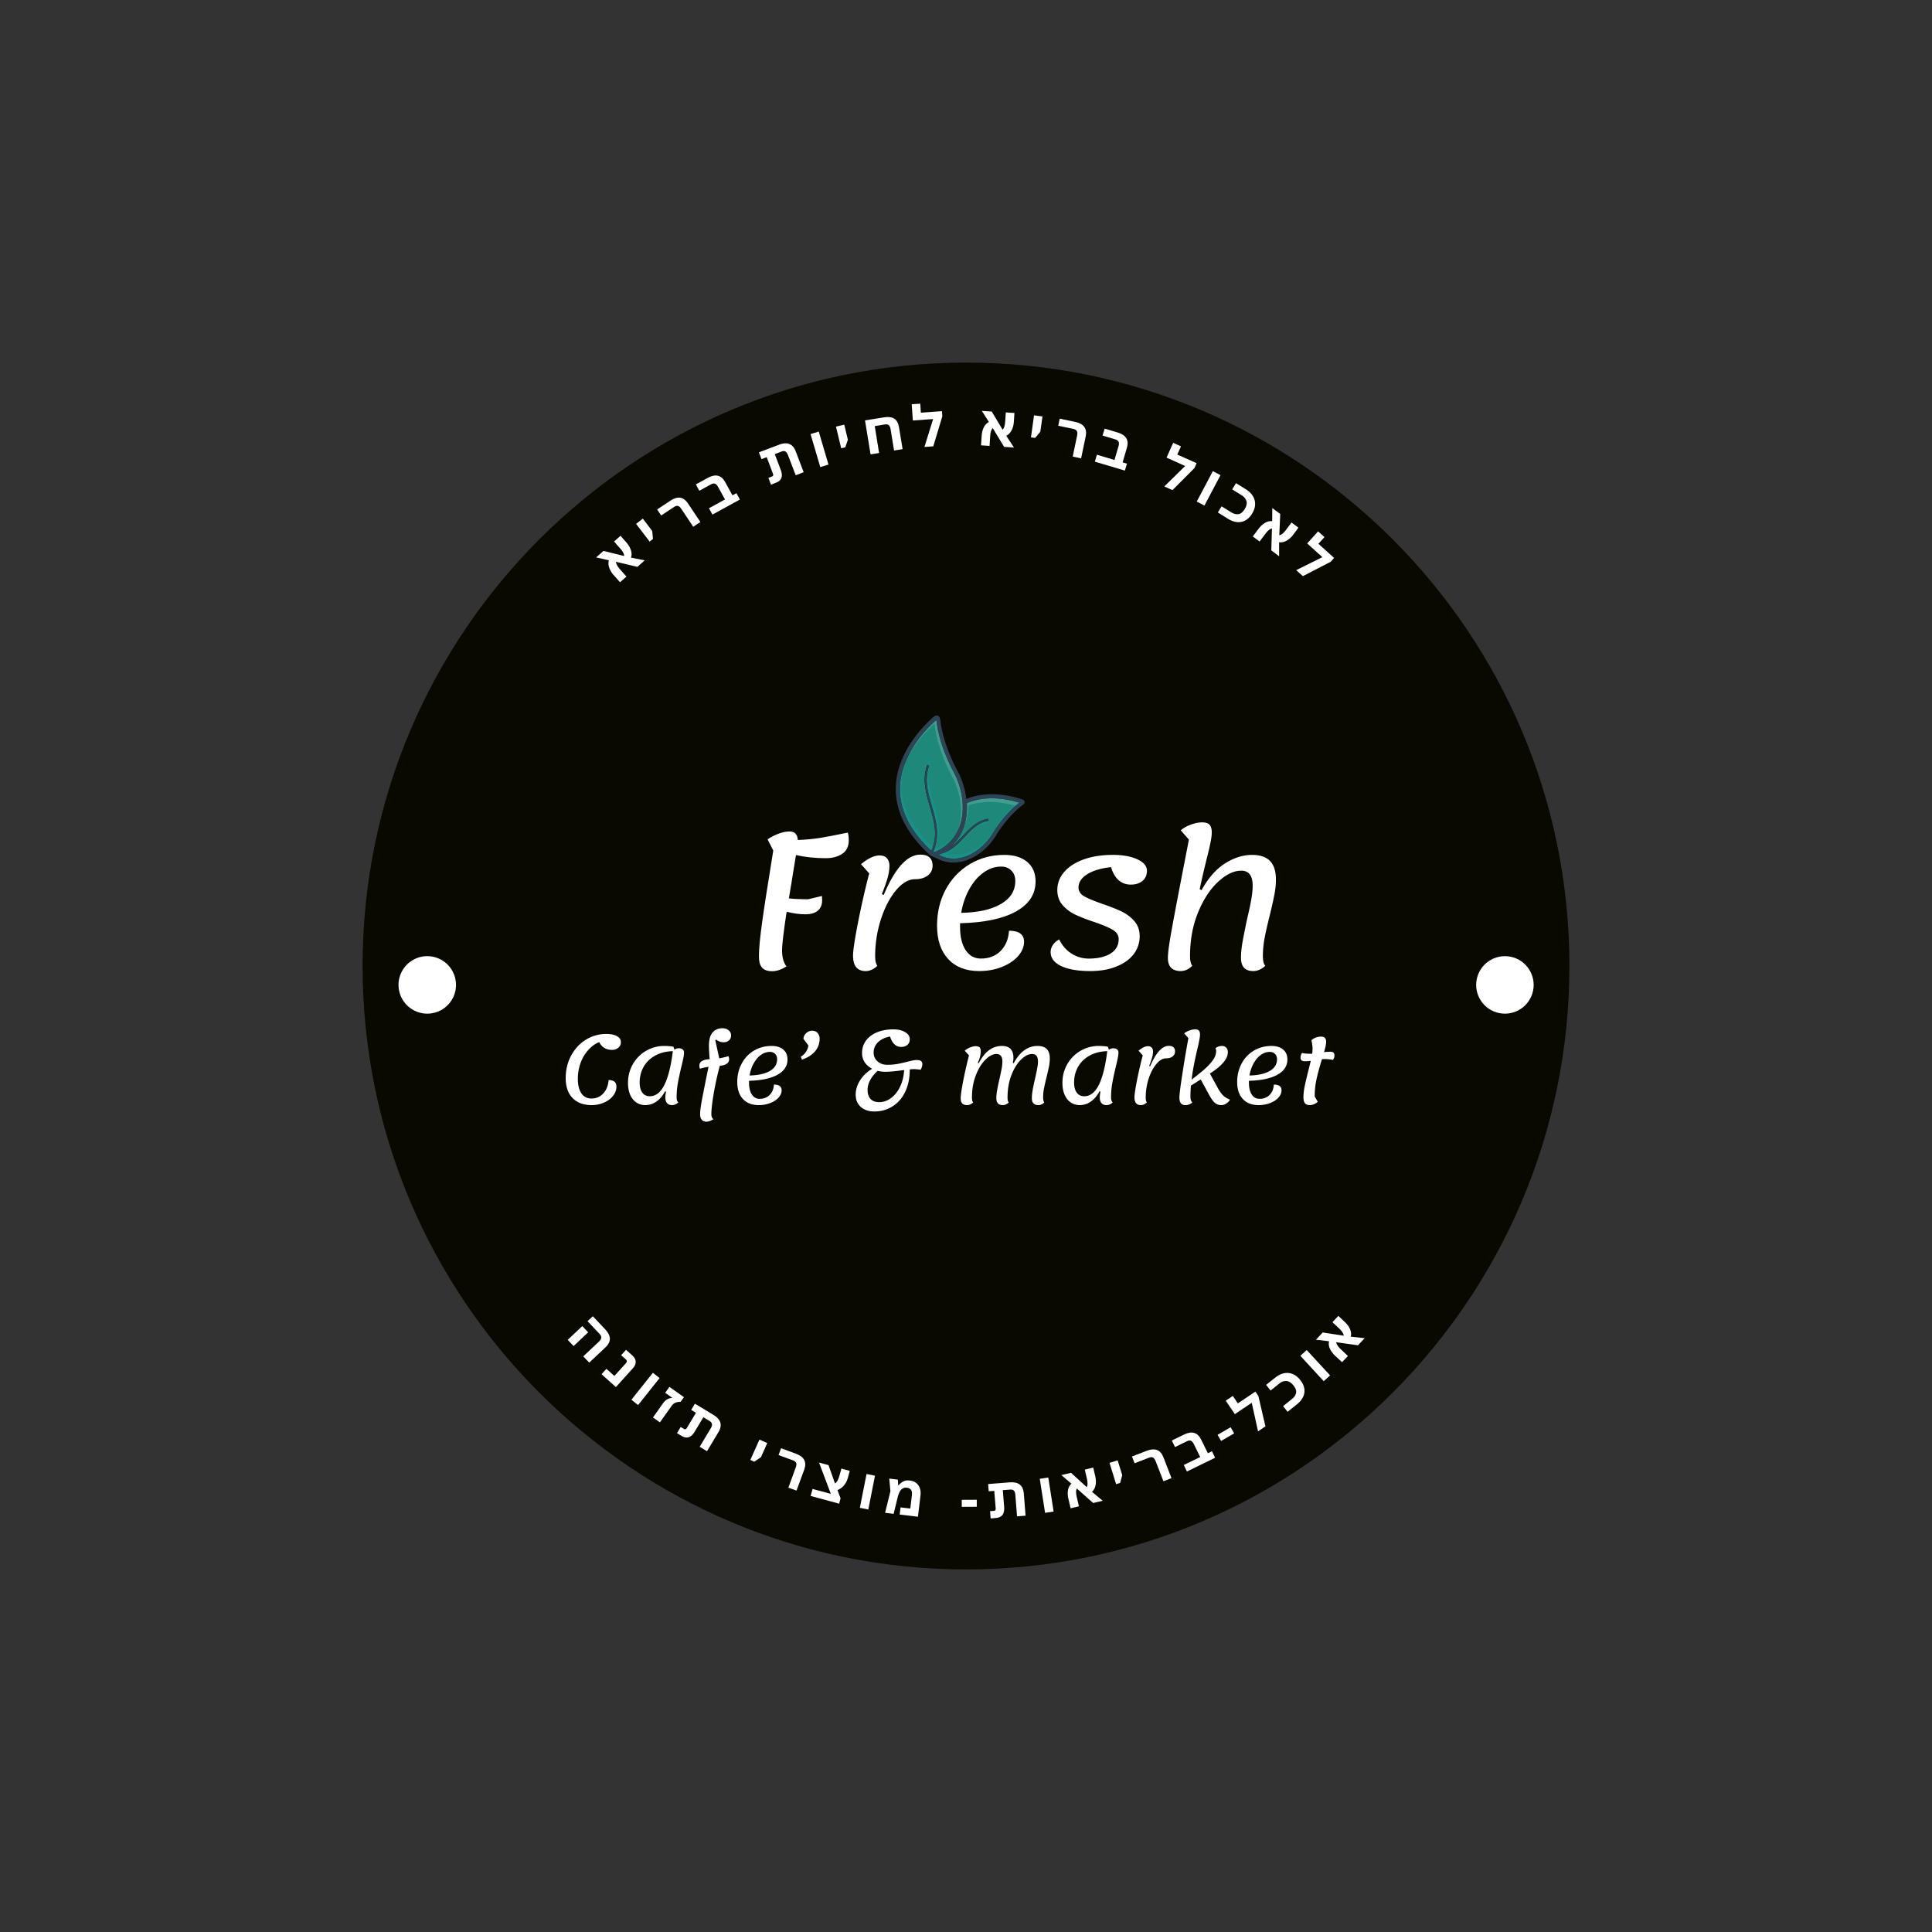 <?xml version="1.0" encoding="UTF-8"?>
<svg data-bbox="70.379 70.379 234.241 234.241" height="500" viewBox="0 0 375 375" width="500" xmlns="http://www.w3.org/2000/svg" data-type="color">
    <rect x="0" y="0" width="375" height="375" fill="#333333" stroke="none"/>
    <g>
        <defs>
            <clipPath id="891c8303-e760-47c8-9d1c-a8f9fd3fdd43">
                <path d="M70.379 70.379H304.62V304.62H70.38Zm0 0"/>
            </clipPath>
            <clipPath id="a70baf2b-4837-4ee3-b7a9-a6705193837b">
                <path d="M187.5 70.379c-64.684 0-117.121 52.437-117.121 117.121S122.816 304.621 187.5 304.621 304.621 252.184 304.621 187.5 252.184 70.379 187.5 70.379m0 0"/>
            </clipPath>
            <clipPath id="47d47811-a2b8-4dd0-b878-63a125800db2">
                <path d="M77.352 185.59h11.16v11.16h-11.16Zm0 0"/>
            </clipPath>
            <clipPath id="1cda46dc-068e-4378-9468-aa7ab1398026">
                <path d="M82.93 185.59a5.58 5.58 0 1 0 .003 11.16 5.58 5.58 0 0 0-.003-11.16m0 0"/>
            </clipPath>
            <clipPath id="8035e4e4-dabc-4b98-aa21-812334758242">
                <path d="M286.523 185.59h11.16v11.16h-11.16Zm0 0"/>
            </clipPath>
            <clipPath id="2d50bcea-563b-4fd9-8db4-24912cba29e1">
                <path d="M292.105 185.59a5.58 5.58 0 0 0-5.582 5.578 5.58 5.58 0 1 0 5.582-5.578m0 0"/>
            </clipPath>
            <clipPath id="a91dc719-db79-49cb-a377-bb35186a7cae">
                <path d="M182 154h16v13h-16Zm0 0"/>
            </clipPath>
            <clipPath id="c663e416-d26c-4191-ab25-d439b2fae6d1">
                <path d="m175.71 135.922 27.106 12.86-10.925 23.038-27.106-12.855Zm0 0"/>
            </clipPath>
            <clipPath id="49c93c87-51ad-4c1b-a97a-6885ae788a79">
                <path d="m175.71 135.922 27.106 12.86-10.925 23.038-27.106-12.855Zm0 0"/>
            </clipPath>
            <clipPath id="ec8504ca-5ed4-4bf8-9228-40d47b43bd0b">
                <path d="M174 139h13v27h-13Zm0 0"/>
            </clipPath>
            <clipPath id="3540aebc-b454-4be9-98bf-aac53b59ec69">
                <path d="m175.71 135.922 27.106 12.86-10.925 23.038-27.106-12.855Zm0 0"/>
            </clipPath>
            <clipPath id="4c8b297e-6998-4d5a-806a-fb2640e5d65f">
                <path d="m175.71 135.922 27.106 12.86-10.925 23.038-27.106-12.855Zm0 0"/>
            </clipPath>
            <clipPath id="1c2bb1e4-07c0-4d5d-be4a-840ccd7875d3">
                <path d="M184 151h15v14h-15Zm0 0"/>
            </clipPath>
            <clipPath id="713fcb14-3741-48d2-b9a9-66b13396c110">
                <path d="m175.71 135.922 27.106 12.86-10.925 23.038-27.106-12.855Zm0 0"/>
            </clipPath>
            <clipPath id="3f67f465-3786-474e-94ce-9224779dda3b">
                <path d="m175.71 135.922 27.106 12.86-10.925 23.038-27.106-12.855Zm0 0"/>
            </clipPath>
            <clipPath id="5d286983-da75-4483-97d5-4f4f8974e9c9">
                <path d="M2 3h12.719v8H2Zm0 0"/>
            </clipPath>
            <clipPath id="ccfb04ff-f267-4e6f-8a08-3daff9623077">
                <path d="m-8.29-15.078 27.106 12.86L7.891 20.82-19.215 7.965Zm0 0"/>
            </clipPath>
            <clipPath id="e30062f7-774d-4af7-90a2-c67b58ecb56d">
                <path d="m-8.29-15.078 27.106 12.86L7.891 20.82-19.215 7.965Zm0 0"/>
            </clipPath>
            <clipPath id="97e155f3-e761-440b-8451-6104a7eede3f">
                <path d="M15 0v14H0V0z"/>
            </clipPath>
            <clipPath id="75765a67-dc7b-4265-a246-d8052c276672">
                <path d="M172 138h22v24h-22Zm0 0"/>
            </clipPath>
            <clipPath id="cb65d15e-722e-4c4d-a493-1b56957dfe20">
                <path d="m175.71 135.922 27.106 12.86-10.925 23.038-27.106-12.855Zm0 0"/>
            </clipPath>
            <clipPath id="fbf2dc2b-fef0-4631-acb5-af86a0f8ed70">
                <path d="m175.71 135.922 27.106 12.86-10.925 23.038-27.106-12.855Zm0 0"/>
            </clipPath>
            <clipPath id="df4cc9e2-f69d-4acf-ab90-f3df7c2f7712">
                <path d="M3 1h13v22.762H3Zm0 0"/>
            </clipPath>
            <clipPath id="a81c7463-779e-4006-85e1-5cd504f25ba4">
                <path d="m3.71-2.078 27.106 12.86L19.891 33.82-7.215 20.965Zm0 0"/>
            </clipPath>
            <clipPath id="a4f6b3df-d182-4f6f-a55b-425b145712e6">
                <path d="m3.71-2.078 27.106 12.86L19.891 33.82-7.215 20.965Zm0 0"/>
            </clipPath>
            <clipPath id="bba9e584-e0f9-48b2-a6ab-e3471f7499ee">
                <path d="M22 0v24H0V0z"/>
            </clipPath>
            <clipPath id="c08def74-3a20-4810-a1c4-17fab935fa88">
                <path d="M181 151h18v20h-18Zm0 0"/>
            </clipPath>
            <clipPath id="fa322964-956f-4549-bbda-d0625a46f58f">
                <path d="m175.71 135.922 27.106 12.86-10.925 23.038-27.106-12.855Zm0 0"/>
            </clipPath>
            <clipPath id="3112bc8f-0379-4325-880b-dd2054932a5d">
                <path d="m175.71 135.922 27.106 12.86-10.925 23.038-27.106-12.855Zm0 0"/>
            </clipPath>
            <clipPath id="95f2f5cb-93cd-47c4-974d-5642144012a1">
                <path d="M.68 4h16.558v12H.68Zm0 0"/>
            </clipPath>
            <clipPath id="0aa4b4e6-6183-4c2b-aa00-6cb8770f6174">
                <path d="m-5.29-15.078 27.106 12.86L10.891 20.82-16.215 7.965Zm0 0"/>
            </clipPath>
            <clipPath id="b7f67c58-3871-423d-ba6d-120e037c244b">
                <path d="m-5.29-15.078 27.106 12.86L10.891 20.82-16.215 7.965Zm0 0"/>
            </clipPath>
            <clipPath id="be650d58-42bb-47a8-8fe2-3461619e77ab">
                <path d="M18 0v20H0V0z"/>
            </clipPath>
            <clipPath id="51b41a55-eecb-488e-94c7-adaa24187cee">
                <path d="M173 147h18v20h-18Zm0 0"/>
            </clipPath>
            <clipPath id="4d11c300-2491-4569-96fd-208a4e76e65d">
                <path d="m175.71 135.922 27.106 12.86-10.925 23.038-27.106-12.855Zm0 0"/>
            </clipPath>
            <clipPath id="9ee359c7-014e-45bd-8207-5f31494b0605">
                <path d="m175.71 135.922 27.106 12.86-10.925 23.038-27.106-12.855Zm0 0"/>
            </clipPath>
            <clipPath id="13adf8af-6a0d-4c87-8e25-379fe20093b8">
                <path d="M6 .36h8V19H6Zm0 0"/>
            </clipPath>
            <clipPath id="37c9b8cb-0182-4fd1-970e-a72c10f833f1">
                <path d="m2.71-11.078 27.106 12.86L18.891 24.82-8.215 11.965Zm0 0"/>
            </clipPath>
            <clipPath id="842405f0-3438-4c97-b982-24fc255c4960">
                <path d="m2.71-11.078 27.106 12.86L18.891 24.82-8.215 11.965Zm0 0"/>
            </clipPath>
            <clipPath id="deedaab8-0cd1-4c79-93a7-9d52d71bcf06">
                <path d="M18 0v20H0V0z"/>
            </clipPath>
            <clipPath id="4397dd26-e950-4e2b-99d7-9783bd27fc82">
                <path d="M169 146h19v20h-19Zm0 0"/>
            </clipPath>
            <clipPath id="c934b5ad-6104-4d75-b934-e692f784ab71">
                <path d="m175.71 135.922 27.106 12.86-10.925 23.038-27.106-12.855Zm0 0"/>
            </clipPath>
            <clipPath id="e2d3ec98-2d4b-4fb4-ad9d-2b1dcf3bbe07">
                <path d="m175.71 135.922 27.106 12.86-10.925 23.038-27.106-12.855Zm0 0"/>
            </clipPath>
            <clipPath id="8edef905-f3fe-4f7d-ad1d-10318d9bd56b">
                <path d="M5 .398h8v19.204H5Zm0 0"/>
            </clipPath>
            <clipPath id="390708c9-eb90-49fe-8087-ab0fc48345e4">
                <path d="m6.71-10.078 27.106 12.86L22.891 25.82-4.215 12.965Zm0 0"/>
            </clipPath>
            <clipPath id="c0a5057d-5fe8-402e-ad69-bf524c34196a">
                <path d="m6.71-10.078 27.106 12.86L22.891 25.82-4.215 12.965Zm0 0"/>
            </clipPath>
            <clipPath id="29d96a8f-3705-4b70-beb7-074035835b07">
                <path d="M19 0v20H0V0z"/>
            </clipPath>
            <clipPath id="6c7caec6-0356-41b0-8503-b7f21d850e14">
                <path d="M173 138h26v30h-26Zm0 0"/>
            </clipPath>
            <clipPath id="02708d98-18f8-4849-9bf4-0aa51c0ea788">
                <path d="m175.71 135.922 27.106 12.86-10.925 23.038-27.106-12.855Zm0 0"/>
            </clipPath>
            <clipPath id="99debaf2-928c-457b-bff5-92b1de5774dc">
                <path d="m175.71 135.922 27.106 12.86-10.925 23.038-27.106-12.855Zm0 0"/>
            </clipPath>
            <mask id="6a5db075-dd60-4860-82b7-dfb0e4079329">
                <g filter="url(#8c4654dd-d659-4396-adc6-e3c35ff45c31)">
                    <path fill-opacity=".2" fill="#000000" d="M412.5-37.5v450h-450v-450z"/>
                </g>
            </mask>
            <mask id="f72f282c-8484-4fe7-bb9c-7b0fcca34552">
                <g filter="url(#8c4654dd-d659-4396-adc6-e3c35ff45c31)">
                    <path fill-opacity=".2" fill="#000000" d="M412.5-37.5v450h-450v-450z"/>
                </g>
            </mask>
            <mask id="68aea381-d37d-40b1-8b6e-0a1bc00df108">
                <g filter="url(#8c4654dd-d659-4396-adc6-e3c35ff45c31)">
                    <path fill-opacity=".3" fill="#000000" d="M412.5-37.5v450h-450v-450z"/>
                </g>
            </mask>
            <mask id="58dc2aca-d164-4fe6-ba2b-d9ea01fda30b">
                <g filter="url(#8c4654dd-d659-4396-adc6-e3c35ff45c31)">
                    <path fill-opacity=".3" fill="#000000" d="M412.5-37.5v450h-450v-450z"/>
                </g>
            </mask>
            <mask id="dab6be84-04d0-4159-9d21-fe3073b7f9e5">
                <g filter="url(#8c4654dd-d659-4396-adc6-e3c35ff45c31)">
                    <path fill-opacity=".3" fill="#000000" d="M412.5-37.5v450h-450v-450z"/>
                </g>
            </mask>
            <filter id="8c4654dd-d659-4396-adc6-e3c35ff45c31" height="100%" width="100%" y="0%" x="0%">
                <feColorMatrix color-interpolation-filters="sRGB" values="0 0 0 0 1 0 0 0 0 1 0 0 0 0 1 0 0 0 1 0"/>
            </filter>
        </defs>
        <g clip-path="url(#891c8303-e760-47c8-9d1c-a8f9fd3fdd43)">
            <g clip-path="url(#a70baf2b-4837-4ee3-b7a9-a6705193837b)">
                <path d="M70.379 70.379H304.62V304.62H70.38Zm0 0" fill="#090900" data-color="1"/>
            </g>
        </g>
        <g clip-path="url(#47d47811-a2b8-4dd0-b878-63a125800db2)">
            <g clip-path="url(#1cda46dc-068e-4378-9468-aa7ab1398026)">
                <path d="M77.352 185.59h11.16v11.16h-11.16Zm0 0" fill="#ffffff" data-color="2"/>
            </g>
        </g>
        <g clip-path="url(#8035e4e4-dabc-4b98-aa21-812334758242)">
            <g clip-path="url(#2d50bcea-563b-4fd9-8db4-24912cba29e1)">
                <path d="M286.523 185.59h11.16v11.16h-11.16Zm0 0" fill="#ffffff" data-color="2"/>
            </g>
        </g>
        <g clip-path="url(#a91dc719-db79-49cb-a377-bb35186a7cae)">
            <g clip-path="url(#c663e416-d26c-4191-ab25-d439b2fae6d1)">
                <g clip-path="url(#49c93c87-51ad-4c1b-a97a-6885ae788a79)">
                    <path d="M197.852 155.809c-2.957 2.25-5.02 5.722-5.11 5.875-.969 1.629-2.414 3.07-3.984 3.953-1.215.687-3.113 1.39-5.25.812a6 6 0 0 1-1.125-.422c-.07-.035-.125-.058-.196-.093.114-.055.25-.121.348-.184 0 0 .028-.008.035-.027a6.5 6.5 0 0 0 2.051-.895c.98-.644 1.805-1.512 2.606-2.371 1.32-1.414 2.585-2.75 4.5-3.121.093-.02.171-.137.152-.234-.02-.094-.137-.172-.23-.153-2.04.403-3.395 1.844-4.712 3.242-.78.825-1.59 1.7-2.523 2.301-.07.055-.156.098-.219.137a10 10 0 0 0 .649-.586c2.21-2.188 2.992-5.164 2.824-8.152 3.934-1.743 8.441-.625 10.184-.082m0 0" fill="#1e897a" data-color="3"/>
                </g>
            </g>
        </g>
        <g clip-path="url(#ec8504ca-5ed4-4bf8-9228-40d47b43bd0b)">
            <g clip-path="url(#3540aebc-b454-4be9-98bf-aac53b59ec69)">
                <g clip-path="url(#4c8b297e-6998-4d5a-806a-fb2640e5d65f)">
                    <path d="M184.27 163.512a8.9 8.9 0 0 1-2.102 1.543c-.293.164-.816.437-1.082.355.582-1.222.867-2.652.785-4.125-.078-1.62-.543-3.254-.996-4.816-.766-2.645-1.484-5.114-.562-7.742.023-.098-.008-.22-.122-.25-.113-.036-.218.003-.254.117-.968 2.734-.19 5.406.563 7.98.445 1.535.918 3.149.992 4.73.067 1.376-.18 2.716-.719 3.852-4.109-3.84-6.168-7.926-6.105-12.133.078-6.671 5.406-11.816 7.039-13.238.008-.015.031-.023.031-.023.012.023.012.066.032.12.523 4.852 3.148 9.618 3.25 9.821 1.222 2.23 1.882 4.781 1.843 7.195-.011 1.86-.492 4.524-2.593 6.614m0 0" fill="#1e897a" data-color="3"/>
                </g>
            </g>
        </g>
        <g clip-path="url(#1c2bb1e4-07c0-4d5d-be4a-840ccd7875d3)">
            <g clip-path="url(#713fcb14-3741-48d2-b9a9-66b13396c110)">
                <g mask="url(#6a5db075-dd60-4860-82b7-dfb0e4079329)" clip-path="url(#3f67f465-3786-474e-94ce-9224779dda3b)">
                    <g clip-path="url(#97e155f3-e761-440b-8451-6104a7eede3f)" transform="translate(184 151)">
                        <g clip-path="url(#5d286983-da75-4483-97d5-4f4f8974e9c9)">
                            <g clip-path="url(#ccfb04ff-f267-4e6f-8a08-3daff9623077)">
                                <g clip-path="url(#e30062f7-774d-4af7-90a2-c67b58ecb56d)">
                                    <path d="M13.117 5.395c.223-.2.996-.59 1.238-.782-1.722-.535-7.027-1.812-11-.07 0 .09.075.254.141.437.086 1.739-.035 3.547-.703 5.098.758-1.465 1.137-3.086 1.172-4.765 3.539-1.231 7.316-.442 9.152.082m0 0" fill="#caede7" data-color="4"/>
                                </g>
                            </g>
                        </g>
                    </g>
                </g>
            </g>
        </g>
        <g clip-path="url(#75765a67-dc7b-4265-a246-d8052c276672)">
            <g clip-path="url(#cb65d15e-722e-4c4d-a493-1b56957dfe20)">
                <g mask="url(#f72f282c-8484-4fe7-bb9c-7b0fcca34552)" clip-path="url(#fbf2dc2b-fef0-4631-acb5-af86a0f8ed70)">
                    <g clip-path="url(#bba9e584-e0f9-48b2-a6ab-e3471f7499ee)" transform="translate(172 138)">
                        <g clip-path="url(#df4cc9e2-f69d-4acf-ab90-f3df7c2f7712)">
                            <g clip-path="url(#a81c7463-779e-4006-85e1-5cd504f25ba4)">
                                <g clip-path="url(#a4f6b3df-d182-4f6f-a55b-425b145712e6)">
                                    <path d="M13.746 23.496c.586-1.375.762-2.789.781-3.89.04-2.415-.62-4.965-1.87-7.184-.118-.211-2.727-4.969-3.25-9.82 0-.043-.02-.098-.028-.122-.012.016-.027.008-.035.024-1.035.902-3.645 3.379-5.364 6.82 1.696-3.8 4.407-6.683 5.547-7.664.008-.02.27-.113.29-.105.007.027.144.332.148.375.52 4.855 3.242 9.558 3.363 9.765 1.23 2.211 1.883 4.957 1.848 7.371-.02 1.317-.559 2.82-1.43 4.43m0 0" fill="#caede7" data-color="4"/>
                                </g>
                            </g>
                        </g>
                    </g>
                </g>
            </g>
        </g>
        <g clip-path="url(#c08def74-3a20-4810-a1c4-17fab935fa88)">
            <g clip-path="url(#fa322964-956f-4549-bbda-d0625a46f58f)">
                <g mask="url(#68aea381-d37d-40b1-8b6e-0a1bc00df108)" clip-path="url(#3112bc8f-0379-4325-880b-dd2054932a5d)">
                    <g clip-path="url(#be650d58-42bb-47a8-8fe2-3461619e77ab)" transform="translate(181 151)">
                        <g clip-path="url(#95f2f5cb-93cd-47c4-974d-5642144012a1)">
                            <g clip-path="url(#0aa4b4e6-6183-4c2b-aa00-6cb8770f6174)">
                                <g clip-path="url(#b7f67c58-3871-423d-ba6d-120e037c244b)">
                                    <path d="M16.453 4.684c-2.55 2.222-4.308 5.148-4.394 5.28-.965 1.63-2.41 3.071-3.98 3.958-1.22.683-3.118 1.39-5.255.808-.05-.023-.097-.023-.148-.046.277-.13.562-.278.824-.457.977-.645 1.805-1.512 2.602-2.372 1.324-1.414 2.585-2.75 4.5-3.125a.21.21 0 0 0 .152-.23.21.21 0 0 0-.23-.152 5.4 5.4 0 0 0-2.02.824l-.008.015c-.726.57-1.379 1.258-2.039 1.965-.8.86-1.625 1.73-2.605 2.375-.059.036-.094.063-.153.098-.14.11-.27.2-.398.29-.07.054-.156.1-.219.136.078-.07.156-.145.227-.2-.497.266-1 .461-1.508.57-.008.017-.028.009-.035.024-.114.059-.235.13-.348.184.02.008.035.02.035.02-.234.081-.418.19-.469.21.07.032.317.387.422.438.09.043.848.273 1.043.32 2.137.578 4.188.055 5.422-.62 1.57-.884 3.281-2.571 4.25-4.2.094-.149 1.98-3.621 4.934-5.871a7 7 0 0 0-.602-.242m0 0" fill="#0ba3a6" data-color="5"/>
                                </g>
                            </g>
                        </g>
                    </g>
                </g>
            </g>
        </g>
        <g clip-path="url(#51b41a55-eecb-488e-94c7-adaa24187cee)">
            <g clip-path="url(#4d11c300-2491-4569-96fd-208a4e76e65d)">
                <g mask="url(#58dc2aca-d164-4fe6-ba2b-d9ea01fda30b)" clip-path="url(#9ee359c7-014e-45bd-8207-5f31494b0605)">
                    <g clip-path="url(#deedaab8-0cd1-4c79-93a7-9d52d71bcf06)" transform="translate(173 147)">
                        <g clip-path="url(#13adf8af-6a0d-4c87-8e25-379fe20093b8)">
                            <g clip-path="url(#37c9b8cb-0182-4fd1-970e-a72c10f833f1)">
                                <g clip-path="url(#842405f0-3438-4c97-b982-24fc255c4960)">
                                    <path d="M11.36 16.64c-.618.618-1.239 1.192-2.02 1.606-.297.164-1.004.238-1.27.156.578-1.222.688-2.734.606-4.207-.004-.222-.684-3.691-1.125-5.23-.399-1.36-.543-2.84-.696-4.262l.008-.016a8 8 0 0 1 .43-2.968c.023-.098-.004-.219-.121-.25-.035-.02-.059-.008-.086 0 .047-.196.113-.38.172-.59.023-.098.137-.152.254-.121.113.031.152.137.117.254-.918 2.625-.191 5.12.582 7.746.453 1.562.926 3.18.996 4.82.074 1.488-.203 2.902-.781 4.125.246.074.773-.219 1.062-.367a8.7 8.7 0 0 0 2.102-1.543 8.8 8.8 0 0 0 1.496-2.008c-.387.95-.875 2.02-1.727 2.856m0 0" fill="#0ba3a6" data-color="5"/>
                                </g>
                            </g>
                        </g>
                    </g>
                </g>
            </g>
        </g>
        <g clip-path="url(#4397dd26-e950-4e2b-99d7-9783bd27fc82)">
            <g clip-path="url(#c934b5ad-6104-4d75-b934-e692f784ab71)">
                <g mask="url(#dab6be84-04d0-4159-9d21-fe3073b7f9e5)" clip-path="url(#e2d3ec98-2d4b-4fb4-ad9d-2b1dcf3bbe07)">
                    <g clip-path="url(#29d96a8f-3705-4b70-beb7-074035835b07)" transform="translate(169 146)">
                        <g clip-path="url(#8edef905-f3fe-4f7d-ad1d-10318d9bd56b)">
                            <g clip-path="url(#390708c9-eb90-49fe-8087-ab0fc48345e4)">
                                <g clip-path="url(#c0a5057d-5fe8-402e-ad69-bf524c34196a)">
                                    <path d="M11.8 19.469C7.688 15.633 5.333 11.168 5.396 6.96c.02-2.379.984-4.465 1.914-6.328-.766 1.703-1.286 3.629-1.305 5.683-.063 4.207 1.988 8.262 6.082 12.094-.102.258-.188.805-.285 1.059m0 0" fill="#0ba3a6" data-color="5"/>
                                </g>
                            </g>
                        </g>
                    </g>
                </g>
            </g>
        </g>
        <g clip-path="url(#6c7caec6-0356-41b0-8503-b7f21d850e14)">
            <g clip-path="url(#02708d98-18f8-4849-9bf4-0aa51c0ea788)">
                <g clip-path="url(#99debaf2-928c-457b-bff5-92b1de5774dc)">
                    <path d="m198.523 155.215-.14-.067c-2.098-.71-6.703-1.765-10.828-.074-.227-2.039-.91-4.035-1.86-5.746 0 0-2.644-4.773-3.172-9.523-.054-.438-.21-.75-.457-.868-.25-.117-.562-.05-.902.247-3.809 3.32-13.918 14.644-.726 26.722a1 1 0 0 0 .261.192l1.313.62a7.6 7.6 0 0 0 1.254.466c4.09 1.093 8.129-1.75 10.113-5.11 0 0 2.148-3.61 5.098-5.797.543-.37.562-.816.046-1.062m-17.437 10.195c.582-1.222.867-2.652.785-4.125-.078-1.62-.543-3.254-.996-4.816-.766-2.645-1.484-5.114-.562-7.742.023-.098-.008-.22-.122-.25-.113-.036-.218.003-.254.117-.968 2.734-.19 5.406.563 7.98.445 1.535.918 3.149.992 4.73.067 1.376-.18 2.716-.719 3.852-4.109-3.84-6.168-7.926-6.105-12.133.078-6.671 5.406-11.816 7.039-13.238.008-.015.031-.023.031-.023.012.023.012.066.032.12.523 4.852 3.148 9.618 3.25 9.821 1.222 2.23 1.882 4.781 1.843 7.195-.031 1.852-.492 4.524-2.61 6.606a9 9 0 0 1-2.1 1.543c-.29.148-.817.437-1.067.363m11.656-3.726c-.969 1.629-2.414 3.07-3.984 3.953-1.215.687-3.113 1.39-5.25.812a6 6 0 0 1-1.125-.422c-.07-.035-.125-.058-.196-.093.114-.055.25-.121.348-.184 0 0 .028-.008.035-.027a6.5 6.5 0 0 0 2.051-.895c.98-.644 1.805-1.512 2.606-2.371 1.32-1.414 2.585-2.75 4.5-3.121.093-.02.171-.137.152-.234-.02-.094-.137-.172-.23-.153-2.04.403-3.395 1.844-4.712 3.242-.78.825-1.59 1.7-2.523 2.301-.07.055-.156.098-.219.137a10 10 0 0 0 .649-.586c2.21-2.188 2.992-5.164 2.824-8.152 3.977-1.743 8.477-.653 10.21-.09-2.983 2.258-5.062 5.722-5.136 5.883m0 0" fill="#2d4356" data-color="6"/>
                </g>
            </g>
        </g>
        <path d="M164.559 161.606q.187.609.187 1.5c0 1.188-.43 2.063-1.281 2.625q-1.283.844-3.203.844-3.065 0-5.766-.61l-.828 5.126-.547 3.28q1.482.175 3.75.173l2.672-.64.031.858q0 1.3-.844 2-.843.704-2.437.704c-1.086 0-2.29-.164-3.61-.5q-.89 5.925-.89 7.437c0 1.399.285 2.453.86 3.172q-1.441.938-2.782.938-1.331-.001-1.953-.688-.61-.686-.61-2.234 0-2.063.579-6.282.574-4.217 2.203-14.218l-1.11-2.188q2.405-1.514 4.282-1.516c.988 0 1.52.555 1.594 1.657q2.45-.106 4.343-.407 1.889-.31 5.36-1.03m0 0" fill="#ffffff" data-color="2"/>
        <path d="M168.027 188.481q-2.454 0-2.453-3 0-1.482.984-6.515.996-5.03 2.156-9.438l-1.593-1.797q2.061-1.687 3.578-1.687c.664 0 1.156.187 1.468.562q.47.55.47 1.422 0 1.113-.376 2.438-.377 1.313-1.094 3.078l.36.172q3.311-7.83 7.11-7.829 2.373.001 2.374 2.141 0 1.19-.937 1.906c-.625.48-1.446.72-2.453.72q-1.91.002-3.72 2.171-1.796 2.157-2.921 5.625a23.1 23.1 0 0 0-1.11 7.14q0 1.33.422 1.876c-.718.675-1.476 1.015-2.265 1.015m0 0" fill="#ffffff" data-color="2"/>
        <path d="M201.004 171.09c0 2.481-1.274 4.422-3.813 5.829q-3.798 2.11-10.844 2.281v.688c0 1.93.36 3.437 1.078 4.53.727 1.094 1.72 1.641 2.97 1.641q2.342.001 3.812-1.468 1.482-1.483 1.64-3.938 2.92 0 2.922 2.156-.001 1.454-1.156 2.766-1.16 1.312-3.156 2.11-2.003.796-4.422.796-3.833 0-6-2.344-2.156-2.343-2.156-6.468 0-3.891 1.687-7.032 1.699-3.14 4.688-4.921c2-1.188 4.226-1.782 6.687-1.782 1.895 0 3.379.461 4.453 1.375 1.07.907 1.61 2.168 1.61 3.782m-6.672-2.89q-1.847 0-3.453 1.172-1.613 1.172-2.75 3.219c-.75 1.355-1.274 2.886-1.563 4.593q4.98-.105 7.734-1.734 2.766-1.622 2.766-4.469-.002-1.265-.766-2.015-.75-.764-1.968-.766m0 0" fill="#ffffff" data-color="2"/>
        <path d="M211.618 188.481q-3.58 0-5.641-.969-2.049-.984-2.047-2.718 0-.715.422-1.36.436-.654 1.234-1.093.904 1.815 2.422 2.765a6.14 6.14 0 0 0 3.344.953q2.606.002 4.188-.968 1.593-.985 1.593-2.813c0-.75-.39-1.351-1.172-1.812q-1.172-.685-3.593-1.516-2.238-.749-3.688-1.437a7.4 7.4 0 0 1-2.453-1.86q-1.001-1.172-1-2.906c0-1.32.453-2.5 1.36-3.531.913-1.04 2.187-1.848 3.812-2.422 1.625-.57 3.492-.86 5.61-.86 1.925 0 3.507.29 4.75.86q1.858.86 1.859 2.203-.001 1.298-.875 2-.86.703-2.266.703-1.376.001-2.36-.86-.971-.872-1.468-2.53-2.954.328-4.64 1.39c-1.118.71-1.673 1.57-1.673 2.578q0 1.05 1.094 1.688 1.107.628 3.563 1.484 2.31.798 3.734 1.484a7.8 7.8 0 0 1 2.453 1.86q1.031 1.172 1.031 2.937a5.63 5.63 0 0 1-1.156 3.453q-1.159 1.535-3.344 2.407-2.174.89-5.093.89m0 0" fill="#ffffff" data-color="2"/>
        <path d="M229.187 188.481q-2.501 0-2.5-2.562 0-1.265.61-4.75.62-3.481 2.062-10.953l1.406-7.25-1.578-1.797q.827-.715 2-1.125 1.17-.423 2.14-.422 1.016 0 1.438.453.436.44.438 1.531 0 .674-.219 1.781-.204 1.097-.719 3.125-.972 3.927-1.406 6.094l.36.172q1.98-3.563 4.578-5.203 2.608-1.64 5.234-1.64 2.308 0 3.469 1.171 1.156 1.173 1.156 3.625-.001 1.441-.313 3a84 84 0 0 1-.875 3.89q-.688 2.738-1.015 4.485a19 19 0 0 0-.328 3.485q0 1.377.468 1.875-1.112 1.014-2.312 1.015-1.254 0-1.828-.656-.58-.64-.578-1.906-.001-1.373.297-3.078.31-1.716.89-4.47.544-2.261.813-3.796.264-1.545.265-2.656 0-2.92-2.203-2.922-2.19.001-4.516 2.172c-1.554 1.437-2.851 3.43-3.89 5.968q-1.547 3.8-1.547 8.454 0 1.329.438 1.875-1.05 1.014-2.235 1.015m0 0" fill="#ffffff" data-color="2"/>
        <path d="m255.902 105.546 3.047 2.75-.672.75-5.39 2.781-1.297-1.156 5.078-2.531-2.938-2.656 2.11-2.344 1.234 1.11Zm0 0" fill="#ffffff" data-color="2"/>
        <path d="m243.164 104.123 1.125-1.485a4.2 4.2 0 0 1 1.235-1.14q.685-.422 1.406-.329l.015-2.562 1.547 1.156-.187 4.125q.312-.065.64-.312a3.6 3.6 0 0 0 .657-.72l1.078-1.437 1.344 1-1.032 1.391q-.564.75-1.281 1.14-.72.404-1.437.297v2.72l-1.516-1.141.125-4.266q-.611.157-1.234 1l-1.172 1.547Zm0 0" fill="#ffffff" data-color="2"/>
        <path d="m236.382 99.47.735-1.187 1.86 1.156q.732.452 1.39.36.667-.081 1.219-.953.545-.872.359-1.563-.189-.685-.922-1.14l-1.86-1.157.75-1.203 1.954 1.219q.902.564 1.344 1.328.451.769.406 1.625-.035.861-.578 1.734c-.563.914-1.262 1.454-2.094 1.61q-1.237.246-2.61-.61Zm0 0" fill="#ffffff" data-color="2"/>
        <path d="m232.291 97.35 3.125-5.905 1.485.78-3.125 5.907Zm0 0" fill="#ffffff" data-color="2"/>
        <path d="m228.51 88.23 3.75 1.672-.407.938-4.28 4.297-1.579-.719 4.047-3.969-3.61-1.625 1.282-2.875 1.515.688Zm0 0" fill="#ffffff" data-color="2"/>
        <path d="m212.506 89.607.406-1.344 3.406 1.016.781-2.64q.17-.592.016-.891-.142-.311-.64-.469l-2.47-.734.407-1.344 2.531.75q2.45.736 1.781 2.984l-.828 2.813.844.25-.406 1.343Zm0 0" fill="#ffffff" data-color="2"/>
        <path d="m208.217 88.621.844-4.062c.082-.414.066-.72-.047-.907q-.175-.294-.672-.406l-2.937-.61.28-1.374 3 .625q2.516.532 2.048 2.828l-.891 4.25Zm0 0" fill="#ffffff" data-color="2"/>
        <path d="m200.11 84.896.594-4.282 1.64.22-.421 2.968-1 1.203Zm0 0" fill="#ffffff" data-color="2"/>
        <path d="m190.417 86.439.125-1.86q.06-.92.406-1.624c.238-.477.57-.829 1-1.047l-1.375-2.157 1.922.125 2.11 3.532q.215-.217.343-.61.122-.389.156-.953l.125-1.797 1.672.11-.11 1.734c-.042.625-.195 1.18-.452 1.656q-.375.72-1.032 1.031l1.5 2.282-1.906-.125-2.219-3.657c-.28.325-.445.836-.484 1.532l-.125 1.937Zm0 0" fill="#ffffff" data-color="2"/>
        <path d="m178.743 80.103 4.094-.297.063 1.016-1.75 5.812-1.72.125 1.688-5.421-3.937.28-.219-3.155 1.656-.11Zm0 0" fill="#ffffff" data-color="2"/>
        <path d="M171.584 81.006q2.532-.42 2.907 1.89l.703 4.282-1.656.265-.672-4.109q-.095-.609-.36-.812-.252-.217-.75-.141l-1.969.328.844 5.219-1.656.265-1.078-6.593Zm0 0" fill="#ffffff" data-color="2"/>
        <path d="m163.275 87.006-1.016-4.204 1.61-.375.703 2.922-.5 1.47Zm0 0" fill="#ffffff" data-color="2"/>
        <path d="m159.217 90.66-1.89-6.406 1.594-.485 1.89 6.407Zm0 0" fill="#ffffff" data-color="2"/>
        <path d="m149.648 94.08-.5-1.312.687-.281q.171-.047.219-.188a.42.42 0 0 0-.016-.328l-1.219-3.234-1.015.375-.5-1.313 3.922-1.484q2.388-.904 3.218 1.281l1.547 4.063-1.547.593-1.484-3.89q-.222-.576-.516-.734-.3-.154-.78.03l-1.282.485 1.156 3.047q.358.956.125 1.578-.222.627-1.078.938Zm0 0" fill="#ffffff" data-color="2"/>
        <path d="m138.284 99.88-.672-1.234 3.11-1.703-1.329-2.406q-.298-.545-.625-.657-.328-.105-.78.141l-2.25 1.234-.673-1.234 2.313-1.266q2.25-1.23 3.375.813l1.422 2.578.765-.422.672 1.234Zm0 0" fill="#ffffff" data-color="2"/>
        <path d="m134.552 102.244-2.297-3.453q-.344-.527-.672-.593-.328-.078-.75.203l-2.5 1.656-.781-1.172 2.546-1.687q2.137-1.437 3.438.515l2.406 3.61Zm0 0" fill="#ffffff" data-color="2"/>
        <path d="m126.09 105.12-2.626-3.438 1.313-1.016 1.813 2.39.156 1.548Zm0 0" fill="#ffffff" data-color="2"/>
        <path d="m120.344 113.013-1.234-1.391a4.2 4.2 0 0 1-.86-1.437q-.262-.748-.062-1.438l-2.484-.547 1.437-1.266 4 .985q.011-.31-.187-.672a4.4 4.4 0 0 0-.578-.797l-1.188-1.344 1.25-1.109 1.14 1.297q.623.704.876 1.484.263.786.015 1.453l2.672.532-1.422 1.265-4.156-.984q.047.644.75 1.422l1.281 1.453Zm0 0" fill="#ffffff" data-color="2"/>
        <path d="m260.49 264.399-1.36-1.266c-.445-.426-.781-.879-1-1.36q-.328-.733-.156-1.437l-2.547-.297 1.312-1.406 4.094.625a1.5 1.5 0 0 0-.266-.656 3.7 3.7 0 0 0-.625-.734l-1.312-1.235 1.14-1.219 1.266 1.188c.457.43.79.89 1 1.39q.329.75.14 1.454l2.704.296-1.297 1.375-4.234-.593q.112.628.875 1.344l1.406 1.328Zm0 0" fill="#ffffff" data-color="2"/>
        <path d="m256.931 268.087-4.531-4.922 1.234-1.125 4.532 4.922Zm0 0" fill="#ffffff" data-color="2"/>
        <path d="m249.924 274.028-.875-1.094 1.703-1.375c.445-.351.719-.742.812-1.172q.14-.655-.5-1.468-.644-.811-1.359-.86-.702-.058-1.375.47l-1.703 1.374-.875-1.094 1.797-1.437c.554-.438 1.12-.711 1.703-.828a2.8 2.8 0 0 1 1.656.156q.795.316 1.438 1.125 1.014 1.267.828 2.516-.188 1.236-1.453 2.25Zm0 0" fill="#ffffff" data-color="2"/>
        <path d="m240.261 272.404 3.406-2.297.579.843 1.375 5.907-1.438.968-1.219-5.546-3.28 2.203-1.767-2.61 1.375-.922Zm0 0" fill="#ffffff" data-color="2"/>
        <path d="m237.017 279.686-.688-1.187 2.531-1.469.688 1.188Zm0 0" fill="#ffffff" data-color="2"/>
        <path d="m230.382 285.621-.61-1.266 3.188-1.547-1.219-2.468q-.268-.56-.578-.688-.314-.14-.781.094l-2.312 1.125-.625-1.266 2.375-1.156q2.296-1.125 3.328.984l1.297 2.641.796-.39.61 1.265Zm0 0" fill="#ffffff" data-color="2"/>
        <path d="m225.823 287.514-1.5-3.875c-.156-.383-.336-.629-.531-.734q-.298-.155-.766.031l-2.797 1.078-.516-1.312 2.844-1.094q2.404-.936 3.266 1.25l1.562 4.047Zm0 0" fill="#ffffff" data-color="2"/>
        <path d="m216.638 288.078-1.281-4.141 1.578-.484.89 2.875-.406 1.5Zm0 0" fill="#ffffff" data-color="2"/>
        <path d="m207.807 292.764-.422-1.813a4.2 4.2 0 0 1-.093-1.687q.139-.796.671-1.281l-1.953-1.672 1.875-.438 3.047 2.781q.155-.264.156-.687a4.5 4.5 0 0 0-.125-.969l-.406-1.75 1.64-.39.391 1.687q.216.925.063 1.734-.159.8-.703 1.282l2.094 1.734-1.86.438-3.187-2.829q-.251.564-.016 1.579l.438 1.89Zm0 0" fill="#ffffff" data-color="2"/>
        <path d="m202.849 293.643-1.031-6.609 1.656-.25 1.031 6.61Zm0 0" fill="#ffffff" data-color="2"/>
        <path d="m192.282 294.725-.11-1.407.75-.062q.172.001.266-.11c.063-.081.086-.19.079-.328l-.282-3.437-1.078.078-.11-1.406 4.173-.328q2.561-.201 2.75 2.14l.343 4.328-1.656.125-.328-4.14c-.031-.414-.133-.703-.297-.86q-.251-.234-.766-.187l-1.374.11.265 3.25q.074 1.02-.312 1.546-.394.534-1.297.61Zm0 0" fill="#ffffff" data-color="2"/>
        <path d="M186.673 292.477v-1.36l2.921-.015v1.36Zm0 0" fill="#ffffff" data-color="2"/>
        <path d="M176.609 287.367q.732.082 1.218.469c.32.25.555.586.703 1q.235.61.141 1.406l-.5 4.156-3.547-.422.172-1.39 1.89.218.313-2.609q.154-1.296-.969-1.437-.675-.076-1.109.375c-.281.292-.508.773-.672 1.437l-.797 3.266-1.656-.204 1.031-4.187-.219-2.453 1.657.203.078 1.11.047.015q.17-.216.469-.469.293-.264.703-.406.42-.154 1.046-.078m0 0" fill="#ffffff" data-color="2"/>
        <path d="m166.898 292.667 1.297-6.563 1.64.329-1.296 6.562Zm0 0" fill="#ffffff" data-color="2"/>
        <path d="m157.346 290.364.375-1.36 3.547.953-2.297-6.078 1.844.5 1.25 3.547q.293-.152.515-.562.218-.404.36-.953l.375-1.36 1.625.438-.344 1.281q-.284 1.031-.86 1.64-.578.598-1.187.813l.61 1.61-.282 1.03Zm0 0" fill="#ffffff" data-color="2"/>
        <path d="m153.026 288.755 1.422-3.906q.217-.575.094-.89-.13-.313-.61-.5l-2.812-1.032.484-1.328 2.875 1.063q2.421.876 1.625 3.078l-1.5 4.078Zm0 0" fill="#ffffff" data-color="2"/>
        <path d="m145.642 283.378 1.766-3.953 1.515.672-1.219 2.734-1.312.891Zm0 0" fill="#ffffff" data-color="2"/>
        <path d="m131.4 278.18.718-1.203.64.375a.4.4 0 0 0 .297.062.5.5 0 0 0 .25-.219l1.782-2.968-.922-.563.719-1.203 3.578 2.156q2.202 1.33 1 3.344l-2.235 3.719-1.422-.86 2.141-3.562q.31-.529.25-.86-.065-.34-.5-.609l-1.172-.703-1.687 2.797q-.517.873-1.156 1.078c-.43.133-.899.047-1.407-.266Zm0 0" fill="#ffffff" data-color="2"/>
        <path d="m126.74 275.13 1.97-2.78q.7-.968 1.765-1.017l.015-.015-1.375-.969.813-1.156 2.828 2-.64.89q-.237.018-.532.047c-.187.024-.398.09-.625.204q-.329.158-.64.609l-2.235 3.14Zm0 0" fill="#ffffff" data-color="2"/>
        <path d="m122.555 271.69 4.172-5.235 1.297 1.031-4.172 5.235Zm0 0" fill="#ffffff" data-color="2"/>
        <path d="m116.765 266.733.938-1.047 1.546 1.39 2.22-2.453q.185-.215.202-.39.013-.171-.203-.375l-.906-.813.953-1.047 1.266 1.14q.59.552.61 1.173.03.628-.532 1.25l-3.313 3.672Zm0 0" fill="#ffffff" data-color="2"/>
        <path d="m113.212 263.267 3.031-2.843q.451-.44.469-.782.029-.327-.312-.703l-2.36-2.5 1.031-.953 2.407 2.547q1.763 1.874.047 3.484l-3.157 2.97Zm-3.016-3.203 2.829-2.672 1.14 1.204-2.828 2.671Zm0 0" fill="#ffffff" data-color="2"/>
        <path d="M114.848 214.501q-2.378.001-3.718-1.375-1.33-1.373-1.328-3.86-.001-2.4 1.046-4.359 1.06-1.968 2.86-3.093a7.4 7.4 0 0 1 3.984-1.125q1.326.002 2.078.437.75.422.75 1.172-.001.627-.5 1.063-.486.42-1.218.421-1.737 0-2.5-1.515-1.206.503-2.141 1.562a7.6 7.6 0 0 0-1.469 2.485 8.9 8.9 0 0 0-.531 3.093c0 1.2.226 2.137.687 2.813q.703 1.001 1.938 1 1.419.001 2.328-1 .903-1.014 1.016-2.578c1.007 0 1.515.422 1.515 1.265q0 .972-.656 1.797-.656.832-1.766 1.313-1.096.482-2.375.484m0 0" fill="#ffffff" data-color="2"/>
        <path d="M131.331 213.032q0 .644.328.953-.562.516-1.219.516c-.417 0-.742-.133-.968-.39q-.328-.374-.328-1.11c0-.27.039-.64.125-1.11l-.172-.093q-.675 1.299-1.672 2a3.7 3.7 0 0 1-2.172.703c-.668 0-1.258-.18-1.766-.531-.511-.352-.906-.86-1.187-1.516-.274-.656-.406-1.41-.406-2.265 0-1.32.312-2.532.937-3.625a6.95 6.95 0 0 1 2.563-2.594 6.93 6.93 0 0 1 3.562-.953q.856 0 1.734.14c.083.149.149.344.204.594q.386-.28.89-.281.451 0 .719.219a.76.76 0 0 1 .266.609q-.001.423-.125 1.016a33 33 0 0 1-.391 1.734 60 60 0 0 0-.687 3.219 16 16 0 0 0-.235 2.765m-5.203-.25q1.717.001 2.812-2.172 1.108-2.184 1.657-6.578-1.988.049-3.453.875-1.456.814-2.22 2.172-.765 1.36-.765 3.047c0 .836.172 1.484.516 1.953q.516.703 1.453.703m0 0" fill="#ffffff" data-color="2"/>
        <path d="M140.464 202.298q-.86 0-1.453-.516l-.172.125.766 3.516a15 15 0 0 0 1.781-.422q.14.299.14.61 0 .562-.515.89c-.336.211-.765.328-1.297.36a61 61 0 0 0-1.187 5.406c-.305 1.8-.453 3.129-.453 3.984q-.002.703.406.984c-.523.32-.98.485-1.375.485q-.563 0-.89-.375c-.22-.25-.329-.602-.329-1.047q0-.88.375-2.906.387-2.046 1.266-6.328c-.625.093-1.18.218-1.656.375a1.4 1.4 0 0 1-.125-.594q0-.622.562-.922.56-.31 1.438-.328a31 31 0 0 1-.141-2.594q-.001-1.793.719-2.61c.476-.538 1.11-.812 1.89-.812.489 0 .891.133 1.203.39.32.263.485.595.485 1 0 .4-.137.72-.406.97q-.411.361-1.032.359m0 0" fill="#ffffff" data-color="2"/>
        <path d="M152.855 205.642q-.001 1.891-1.954 2.969-1.94 1.077-5.515 1.171v.344q-.002 1.47.547 2.313.544.843 1.515.843 1.186 0 1.938-.75.763-.761.828-2.015 1.5 0 1.5 1.11-.001.737-.594 1.405-.596.675-1.61 1.063-1.018.406-2.25.406-1.955-.002-3.062-1.187-1.094-1.2-1.094-3.297c0-1.32.286-2.516.86-3.578a6.3 6.3 0 0 1 2.39-2.516q1.531-.905 3.407-.906 1.452 0 2.265.703.827.69.828 1.922m-3.407-1.469q-.939.001-1.765.594-.816.597-1.391 1.64-.58 1.032-.797 2.344 2.531-.06 3.938-.875 1.406-.826 1.406-2.281c0-.438-.133-.781-.39-1.031-.25-.258-.587-.391-1-.391m0 0" fill="#ffffff" data-color="2"/>
        <path d="M155.437 205.095a2.7 2.7 0 0 0 1.031-.984q.422-.668.422-1.22l-.938-1.234q.012-.622.516-1.109a1.7 1.7 0 0 1 1.203-.484q.656 0 1.031.453.389.457.391 1.078-.001 1.44-.922 2.5-.909 1.05-2.516 1.578Zm0 0" fill="#ffffff" data-color="2"/>
        <path d="M177.932 205.751c.375 0 .648.063.828.188q.264.189.265.593 0 .486-.312 1.094c-.625-.07-1.07-.11-1.328-.11-.25 0-.524.024-.813.063q.029 2.378-.828 4.235-.844 1.844-2.422 2.875c-1.054.695-2.258 1.047-3.61 1.047-1.093 0-1.976-.297-2.64-.891q-.984-.89-.984-2.36 0-1.434.844-2.78c.57-.895 1.359-1.65 2.359-2.266q-.926-.468-1.453-1.25a3.2 3.2 0 0 1-.516-1.782q0-1.358.75-2.406.763-1.043 2.14-1.625 1.39-.576 3.188-.578 1.406.001 2.297.547.89.531.89 1.375 0 .69-.468 1.094c-.305.261-.703.39-1.203.39q-.784 0-1.328-.531c-.367-.363-.64-.86-.828-1.484q-1.488.281-2.344 1.109c-.562.555-.844 1.219-.844 2q0 1.034.75 1.703.75.673 1.89.672 1.044 0 1.876-.14.826-.153 1.906-.422.715-.186 1.125-.266.42-.094.813-.094m-7.266 8.172q1.186.002 2.266-.781 1.075-.78 1.765-2.203c.457-.946.723-2.032.797-3.25q-2.439.344-3.64.343-.738 0-1.516-.187-1.939 1.814-1.938 3.687 0 1.161.578 1.782.575.609 1.688.609m0 0" fill="#ffffff" data-color="2"/>
        <path d="M187.72 214.501q-.644 0-.953-.328-.299-.327-.297-.969 0-.92.516-3.547a89 89 0 0 1 1.094-4.812l-.829-.906c.29-.258.633-.47 1.032-.625.406-.164.765-.25 1.078-.25q.56 0 .781.234.218.22.219.781c0 .324-.055.688-.156 1.094a5.5 5.5 0 0 1-.422 1.11l.187.093q.936-1.779 2.047-2.562a4.15 4.15 0 0 1 2.484-.797q2.204.002 2.204 2.312-.001.471-.125.953l.171.094q.985-1.779 2.125-2.562a4.3 4.3 0 0 1 2.516-.797q1.184 0 1.781.594.593.596.594 1.843c0 .492-.055 1-.156 1.531a45 45 0 0 1-.453 1.985q-.346 1.406-.516 2.297a9 9 0 0 0-.172 1.765q0 .691.235.953-.55.516-1.141.516-1.282-.002-1.281-1.328-.001-.703.156-1.594.153-.889.469-2.234.293-1.311.422-2.031.14-.717.14-1.25-.001-.734-.265-1.11-.269-.375-.875-.375-1.049 0-2.172 1.11-1.111 1.096-1.86 3.03-.736 1.94-.734 4.313 0 .707.234.953-.534.516-1.156.516c-.836 0-1.25-.445-1.25-1.328q-.001-.703.156-1.594a39 39 0 0 1 .47-2.234q.291-1.311.421-2.031a7.5 7.5 0 0 0 .125-1.25c0-.989-.383-1.485-1.14-1.485q-1.05 0-2.157 1.11-1.111 1.096-1.86 3.03-.75 1.94-.75 4.313 0 .691.235.953-.55.516-1.172.516m0 0" fill="#ffffff" data-color="2"/>
        <path d="M215.655 213.032q0 .644.328.953-.562.516-1.219.516c-.417 0-.742-.133-.968-.39q-.328-.374-.328-1.11c0-.27.039-.64.125-1.11l-.172-.093q-.675 1.299-1.672 2a3.7 3.7 0 0 1-2.172.703c-.668 0-1.258-.18-1.766-.531-.511-.352-.906-.86-1.187-1.516-.274-.656-.406-1.41-.406-2.265 0-1.32.312-2.532.937-3.625a6.95 6.95 0 0 1 2.563-2.594 6.93 6.93 0 0 1 3.562-.953q.856 0 1.734.14c.083.149.149.344.204.594q.386-.28.89-.281.451 0 .719.219a.76.76 0 0 1 .266.609q-.001.423-.125 1.016a33 33 0 0 1-.391 1.734 60 60 0 0 0-.687 3.219 16 16 0 0 0-.235 2.765m-5.203-.25q1.717.001 2.813-2.172 1.106-2.184 1.656-6.578-1.988.049-3.453.875-1.456.814-2.22 2.172-.765 1.36-.765 3.047c0 .836.172 1.484.516 1.953q.516.703 1.453.703m0 0" fill="#ffffff" data-color="2"/>
        <path d="M221.446 214.501c-.836 0-1.25-.504-1.25-1.516 0-.507.164-1.617.5-3.328a81 81 0 0 1 1.109-4.812l-.812-.906q1.043-.874 1.812-.875.516.001.75.297c.164.187.25.43.25.718q-.002.582-.203 1.25-.189.659-.547 1.563l.172.094q1.702-3.985 3.625-3.985 1.219 0 1.219 1.078-.002.61-.485.985c-.312.242-.73.359-1.25.359q-.971 0-1.89 1.11-.927 1.095-1.5 2.859a12 12 0 0 0-.563 3.64c0 .461.07.778.219.953q-.549.516-1.156.516m0 0" fill="#ffffff" data-color="2"/>
        <path d="M236.342 211.126q.513.926 1.015 1.453c.344.356.805.64 1.39.86q-.314.516-.765.78a1.7 1.7 0 0 1-.937.282q-.719-.002-1.235-.437-.503-.422-1.125-1.563l-1.625-2.984-1.906 1.203a28 28 0 0 0-.094 2.156q0 .346.094.656.105.3.281.453a2 2 0 0 1-1.375.516q-1.14 0-1.14-1.453c0-.594.195-2.164.594-4.719q.591-3.827 1.156-6.828l-.813-.922a3.1 3.1 0 0 1 1.016-.562 3.2 3.2 0 0 1 1.094-.219q.513 0 .734.234c.145.149.219.407.219.782q-.001.362-.125 1a34 34 0 0 1-.39 1.812q-.845 3.535-1.11 5.938l1.906-1.516q1.326-1.092 2.078-2.078c.508-.656.766-1.3.766-1.938q0-.28-.094-.609.263-.201.578-.297c.219-.07.43-.11.64-.11q.528 0 .844.329.312.33.313.906-.002 1.893-3.484 4.125Zm0 0" fill="#ffffff" data-color="2"/>
        <path d="M249.885 205.642q-.001 1.891-1.954 2.969-1.94 1.077-5.515 1.171v.344q-.002 1.47.547 2.313.544.843 1.515.843 1.186 0 1.938-.75.763-.761.828-2.015 1.5 0 1.5 1.11-.002.737-.594 1.405-.596.675-1.61 1.063-1.019.406-2.25.406-1.955-.002-3.062-1.187-1.094-1.2-1.094-3.297c0-1.32.286-2.516.86-3.578a6.3 6.3 0 0 1 2.39-2.516q1.531-.905 3.407-.906 1.452 0 2.265.703.827.69.828 1.922m-3.407-1.469q-.939.001-1.765.594-.816.597-1.391 1.64-.58 1.032-.797 2.344 2.531-.06 3.938-.875 1.406-.826 1.406-2.281c0-.438-.133-.781-.39-1.031-.25-.258-.587-.391-1-.391m0 0" fill="#ffffff" data-color="2"/>
        <path d="M258.17 204.142q.48 0 .656.187.188.174.188.547c0 .313-.102.602-.297.86a4.4 4.4 0 0 0-.735-.125 9 9 0 0 0-.875-.047q-.363 0-.515.03-.673 2.128-1.047 3.845a15.2 15.2 0 0 0-.36 3.406l.594 1a2.1 2.1 0 0 1-.75.484 2.1 2.1 0 0 1-.797.172c-.375 0-.68-.11-.906-.328q-.328-.327-.328-1.234 0-.891.234-2.063.246-1.172.703-3l.485-1.969a8 8 0 0 1-1.125.078c-.305 0-.524-.054-.656-.171q-.205-.17-.204-.532c0-.32.098-.625.297-.906q.514.158 1.672.156h.297q.061-.733.063-.968-.001-.704-.22-1.641.313-.328.829-.516a2.8 2.8 0 0 1 1.016-.203c.351 0 .609.086.765.25.164.156.25.418.25.781q0 .598-.406 1.985.638-.077 1.172-.078m0 0" fill="#ffffff" data-color="2"/>
    </g>
</svg>
